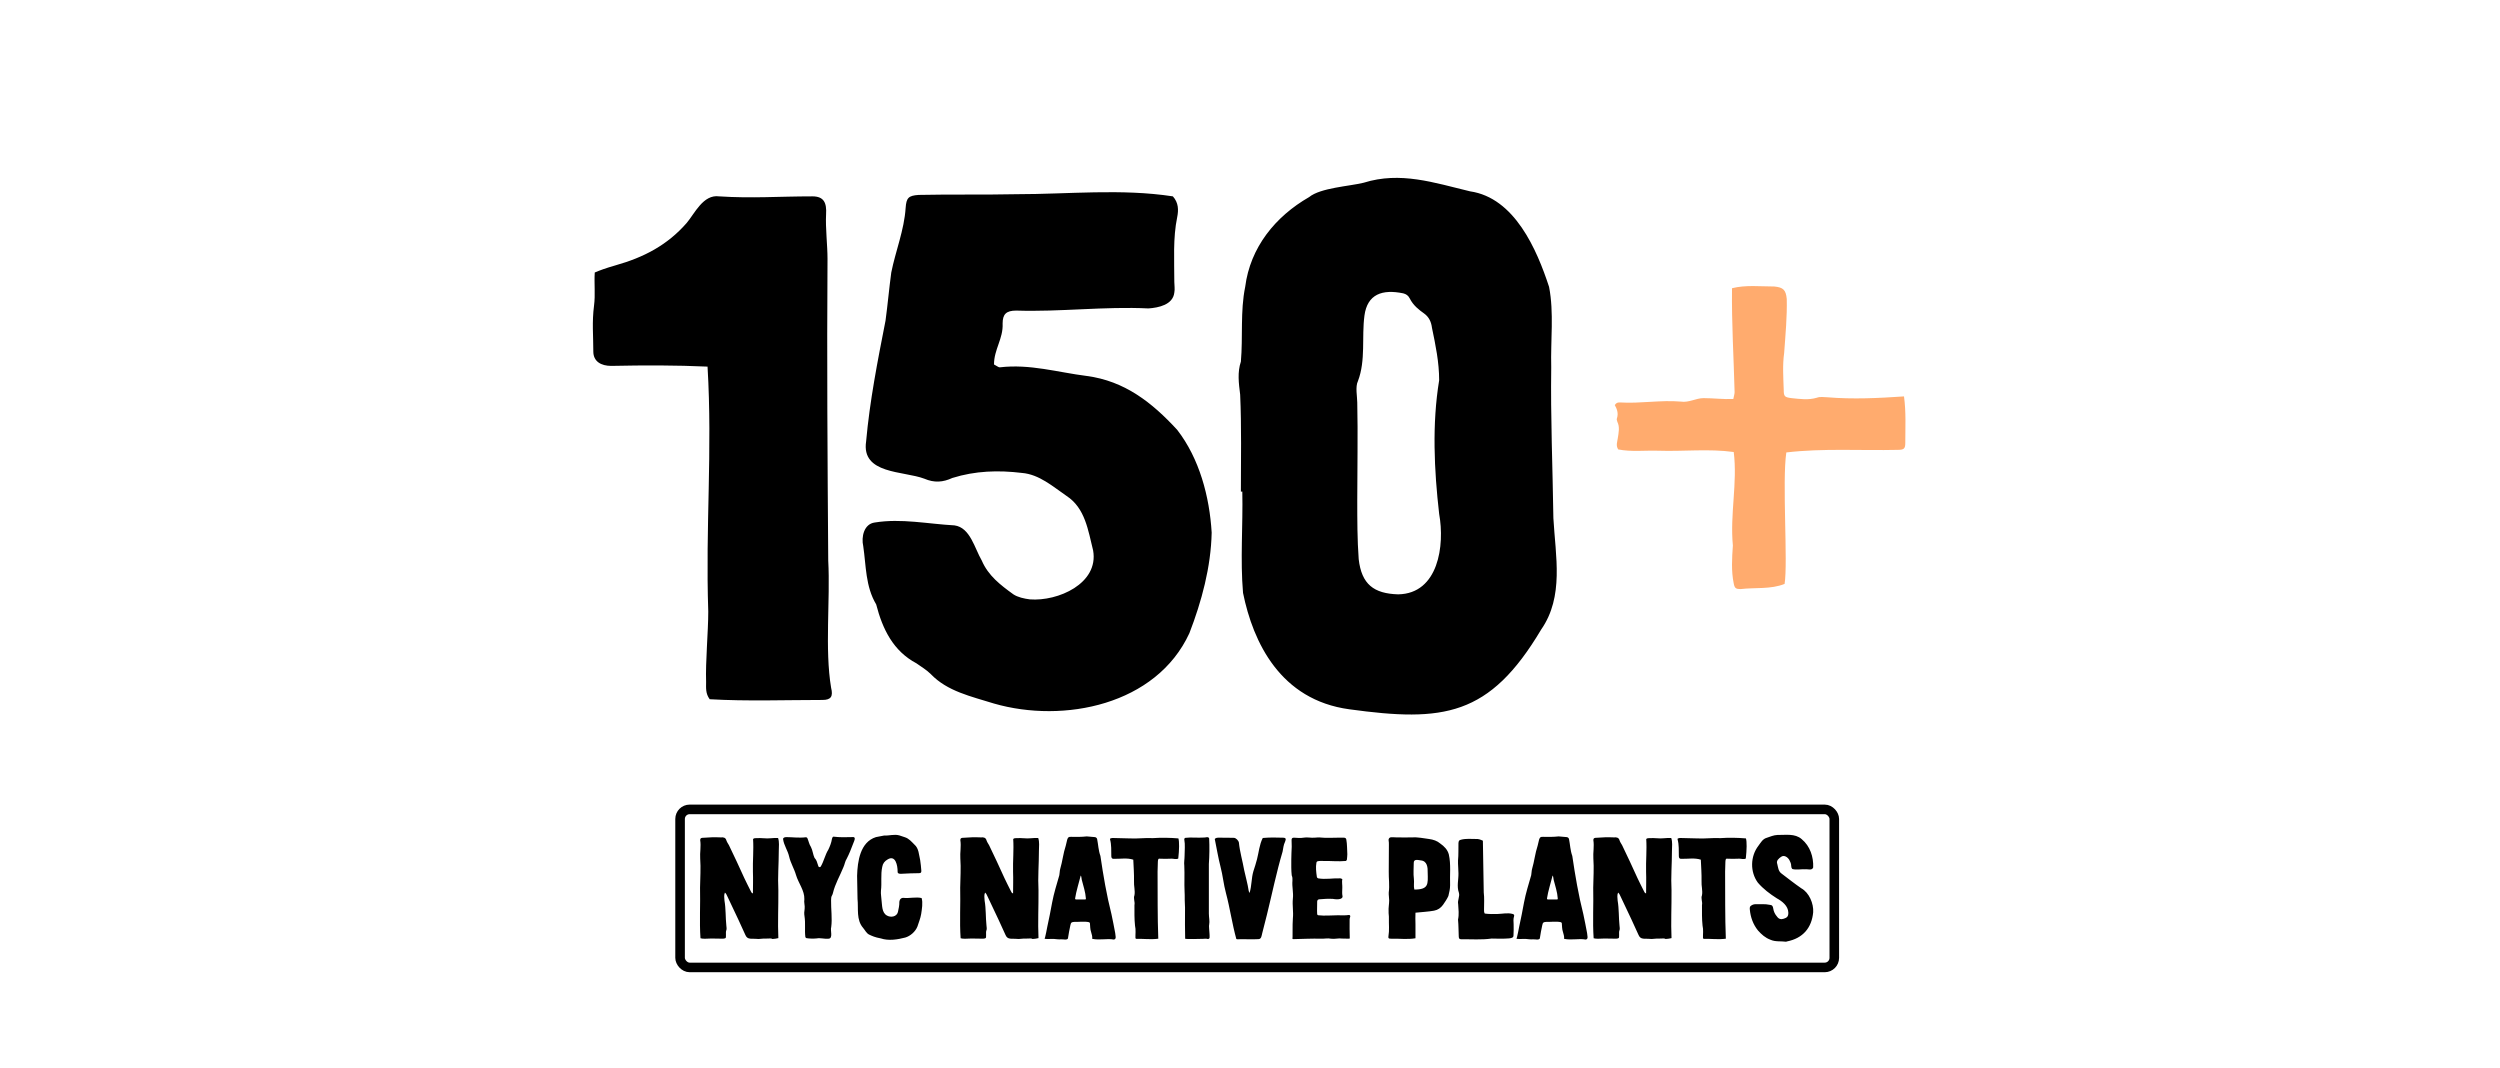 <?xml version="1.0" encoding="UTF-8"?>
<svg xmlns="http://www.w3.org/2000/svg" width="522" height="223" viewBox="0 0 522 223" fill="none">
  <rect x="142" y="169" width="241" height="33" rx="2" stroke="black" stroke-width="2"></rect>
  <path d="M158.41 196.06C157.87 196 157.3 196.03 156.73 196C156.13 195.97 155.83 195.7 155.62 195.19C155.14 194.17 154.69 193.12 154.18 192.04L151.84 187.09C151.72 186.85 151.63 186.58 151.36 186.37C151.12 186.91 151.24 187.51 151.27 188.05C151.57 189.76 151.48 191.56 151.66 193.27C151.69 193.63 151.78 193.96 151.63 194.32C151.48 194.65 151.69 195.76 151.48 195.88C151.3 195.97 151.09 196 150.88 196C150.01 196 149.14 195.94 148.27 195.97C147.64 195.97 146.86 196.09 146.26 195.91C146.02 192.43 146.26 188.86 146.17 185.35C146.2 183.34 146.35 181.3 146.2 179.23C146.11 178.06 146.41 176.74 146.2 175.42C146.2 175.12 146.32 174.97 146.62 174.94L148.75 174.82C149.38 174.79 149.86 174.85 150.52 174.85C151.03 174.79 151.51 174.88 151.66 175.45C151.78 175.81 152.02 176.17 152.2 176.47C153.34 178.81 154.33 180.97 155.41 183.34C155.83 184.24 156.31 185.17 156.76 186.07C156.85 186.25 156.91 186.46 157.21 186.55C157.21 184.96 157.27 183.58 157.21 182.02C157.15 179.74 157.39 177.46 157.24 175.18C157.45 175 157.69 175 157.96 175C158.5 175 158.98 174.97 159.52 175.03C160.39 175.15 161.59 174.91 162.46 174.97C162.76 175.84 162.61 176.74 162.61 177.67C162.61 180.4 162.37 183.16 162.52 185.89C162.55 189.16 162.37 192.64 162.52 195.88C162.04 196 161.71 196.03 161.29 196.06C160.99 195.88 160.63 195.97 160.33 195.97C159.61 195.97 159.13 195.97 158.41 196.06ZM172.989 196C172.149 196.09 171.339 195.79 170.529 195.94C169.929 196 168.999 196 168.369 195.88C168.279 195.85 168.189 195.76 168.159 195.64C167.979 194.23 168.219 192.82 167.979 191.29C167.889 190.78 167.919 190.27 168.009 189.76C168.099 189.1 167.829 188.44 167.949 187.75C168.009 185.95 166.719 184.42 166.209 182.71C165.849 181.42 165.069 180.19 164.769 178.84C164.499 177.61 163.659 176.47 163.509 175.21C163.479 175.12 163.539 175.03 163.599 174.97C163.809 174.79 164.049 174.79 164.259 174.79C165.399 174.79 166.809 175 168.279 174.82C168.399 174.82 168.519 174.88 168.579 175C168.849 175.63 168.939 176.26 169.329 176.86C169.689 177.55 169.749 178.45 170.079 179.14C170.109 179.17 170.109 179.2 170.139 179.2C170.499 179.59 170.619 180.07 170.769 180.55C170.799 180.67 170.829 180.79 170.889 180.91C170.979 181.09 171.249 181.12 171.369 180.94C172.029 179.83 172.269 178.51 172.959 177.4C173.289 176.71 173.589 175.96 173.709 175.18C173.739 175 173.799 174.88 173.889 174.76C173.949 174.7 174.039 174.67 174.129 174.7C175.269 174.85 176.589 174.82 177.699 174.79C177.909 174.79 178.089 174.76 178.269 174.79C178.389 174.82 178.449 174.94 178.479 175.06C178.479 175.45 178.239 175.81 178.119 176.2C177.729 177.25 177.309 178.3 176.799 179.29C176.439 179.83 176.379 180.49 176.109 181.06C175.389 182.86 174.369 184.54 173.919 186.46C173.859 186.61 173.859 186.76 173.769 186.88C173.529 187.24 173.529 187.63 173.529 187.99C173.499 189.82 173.799 191.77 173.559 193.57C173.319 194.23 174.009 195.97 172.989 196ZM183.912 195.94C182.622 195.7 182.112 195.43 181.572 195.19C180.912 194.92 180.642 194.23 180.222 193.75C178.752 192.07 179.262 189.73 179.052 187.69C179.052 186.07 178.962 184.45 178.962 182.86C179.052 179.86 179.592 175.84 182.892 174.79C183.222 174.7 184.272 174.55 184.602 174.46C185.652 174.52 186.732 174.13 187.782 174.43C188.172 174.55 188.562 174.67 188.952 174.82C189.792 175.09 190.332 175.75 190.932 176.35C191.862 177.13 191.862 178.48 192.132 179.59C192.252 180.31 192.312 181.06 192.372 181.78C192.402 182.17 192.282 182.32 191.892 182.32C190.692 182.35 189.522 182.35 188.352 182.44C187.992 182.47 187.362 182.5 187.422 181.96C187.422 180.73 187.002 178.45 185.352 179.44C184.722 179.8 184.332 180.28 184.212 181C183.852 182.65 184.152 184.33 183.942 185.98C183.882 186.67 184.032 187.3 184.062 187.96C184.212 189.04 184.092 190.57 185.202 191.17C185.982 191.62 187.212 191.44 187.482 190.45C187.632 189.79 187.812 188.98 187.782 188.29C187.842 187.78 188.172 187.42 188.712 187.48C189.882 187.6 191.262 187.24 192.432 187.51C192.732 188.47 192.492 189.85 192.342 190.84C192.192 191.77 191.832 192.58 191.562 193.45C191.142 194.53 190.062 195.46 189.012 195.76C187.422 196.18 185.532 196.48 183.912 195.94ZM212.728 196.06C212.188 196 211.618 196.03 211.048 196C210.448 195.97 210.148 195.7 209.938 195.19C209.458 194.17 209.008 193.12 208.498 192.04L206.158 187.09C206.038 186.85 205.948 186.58 205.678 186.37C205.438 186.91 205.558 187.51 205.588 188.05C205.888 189.76 205.798 191.56 205.978 193.27C206.008 193.63 206.098 193.96 205.948 194.32C205.798 194.65 206.008 195.76 205.798 195.88C205.618 195.97 205.408 196 205.198 196C204.328 196 203.458 195.94 202.588 195.97C201.958 195.97 201.178 196.09 200.578 195.91C200.338 192.43 200.578 188.86 200.488 185.35C200.518 183.34 200.668 181.3 200.518 179.23C200.428 178.06 200.728 176.74 200.518 175.42C200.518 175.12 200.638 174.97 200.938 174.94L203.068 174.82C203.698 174.79 204.178 174.85 204.838 174.85C205.348 174.79 205.828 174.88 205.978 175.45C206.098 175.81 206.338 176.17 206.518 176.47C207.658 178.81 208.648 180.97 209.728 183.34C210.148 184.24 210.628 185.17 211.078 186.07C211.168 186.25 211.228 186.46 211.528 186.55C211.528 184.96 211.588 183.58 211.528 182.02C211.468 179.74 211.708 177.46 211.558 175.18C211.768 175 212.008 175 212.278 175C212.818 175 213.298 174.97 213.838 175.03C214.708 175.15 215.908 174.91 216.778 174.97C217.078 175.84 216.928 176.74 216.928 177.67C216.928 180.4 216.688 183.16 216.838 185.89C216.868 189.16 216.688 192.64 216.838 195.88C216.358 196 216.028 196.03 215.608 196.06C215.308 195.88 214.948 195.97 214.648 195.97C213.928 195.97 213.448 195.97 212.728 196.06ZM222.357 196.18C221.877 196.09 221.187 196.18 220.767 196.12C219.717 195.94 218.967 196.15 218.127 196.03C218.127 195.91 218.187 195.79 218.217 195.7C218.397 195.07 218.517 194.23 218.667 193.54C219.027 191.83 219.387 190.18 219.687 188.44C220.047 186.52 220.647 184.63 221.187 182.74C221.277 182.32 221.247 181.87 221.367 181.45C221.847 179.83 221.997 178.18 222.537 176.56C222.627 176.14 222.717 175.72 222.837 175.3C223.017 174.79 223.137 174.73 223.617 174.73C224.667 174.76 225.897 174.76 226.917 174.64C227.397 174.67 228.117 174.73 228.627 174.79C228.837 174.82 229.017 174.97 229.077 175.18C229.317 176.35 229.347 177.58 229.767 178.72C230.367 182.8 231.057 186.88 232.077 190.9C232.377 192.19 232.587 193.51 232.857 194.83C232.857 195.25 233.217 196.12 232.557 196.18C231.117 195.91 229.677 196.36 228.057 196.03C228.117 195.52 227.937 195.04 227.817 194.59C227.607 193.99 227.637 193.39 227.577 192.76C227.547 192.67 227.487 192.58 227.367 192.55C226.407 192.34 225.327 192.52 224.337 192.49C223.737 192.52 223.617 192.61 223.497 193.18C223.287 194.08 223.137 195.01 222.987 195.94C222.957 196.12 222.567 196.21 222.357 196.18ZM224.487 187.57C224.457 187.69 224.547 187.81 224.667 187.81H226.617C226.677 187.81 226.737 187.75 226.737 187.63C226.647 186.25 226.197 184.99 225.867 183.67C225.837 183.58 225.807 182.92 225.657 182.8C225.297 184.24 224.697 186.13 224.487 187.57ZM237.261 196.03C237.201 196.03 237.171 195.97 237.081 195.91C237.051 195.07 237.201 194.14 236.991 193.27C236.841 191.86 236.871 190.42 236.871 188.98C237.021 188.29 236.601 187.6 236.871 186.94C237.051 185.98 236.721 184.96 236.781 183.97C236.811 182.47 236.691 181 236.631 179.5C235.341 179.08 233.961 179.35 232.641 179.32C232.251 179.35 232.071 179.23 232.041 178.81C232.011 177.61 232.101 176.41 231.771 175.24C231.771 175.21 231.771 175.18 231.801 175.09C231.921 175.06 232.101 174.97 232.251 174.97L235.881 175.06C237.501 175.15 239.091 174.91 240.711 175C242.481 174.88 244.311 174.91 246.051 175.06C246.261 175.75 246.231 177.4 246.021 179.26C245.571 179.5 245.121 179.29 244.671 179.29C243.771 179.35 242.871 179.32 241.971 179.29C241.761 179.44 241.791 179.68 241.761 179.92C241.731 180.61 241.701 181.3 241.701 181.99C241.731 186.67 241.671 191.35 241.851 196C240.351 196.21 238.791 196 237.261 196.03ZM252.171 196.06C251.841 195.97 251.511 196 251.211 196.03C250.641 196.06 247.491 196.12 247.461 196C247.401 194.14 247.431 191.92 247.431 190.06C247.461 189.16 247.371 188.83 247.371 187.93V187.57C247.371 187.18 247.371 186.55 247.341 186.16C247.251 184.39 247.371 182.59 247.281 180.79C247.191 180.07 247.341 179.38 247.341 178.66V178.63C247.341 177.55 247.491 176.41 247.281 175.3C247.251 175.12 247.371 174.97 247.521 174.94C248.631 174.79 250.191 174.97 251.271 174.88C251.631 174.94 252.321 174.58 252.471 175.06C252.561 176.74 252.531 178.72 252.411 180.4C252.441 183.91 252.381 187.21 252.411 190.75C252.411 191.53 252.621 192.31 252.471 193.12C252.411 193.33 252.471 193.69 252.471 193.93C252.501 194.56 252.591 195.16 252.561 195.76C252.561 195.97 252.351 196.09 252.171 196.06ZM258.323 196.12C258.293 196.12 258.233 196.09 258.143 196.06C257.273 192.91 256.823 189.64 255.983 186.49C255.473 184.63 255.323 182.77 254.843 180.97C254.363 179.11 254.033 177.07 253.643 175.18C253.823 174.97 254.093 174.91 254.363 174.91C255.293 174.91 256.643 174.91 257.633 174.94C258.053 174.94 258.593 175.48 258.683 175.93C258.863 177.82 259.463 179.83 259.793 181.72C260.093 183.13 260.513 184.54 260.723 185.98C260.723 186.1 260.813 186.22 260.903 186.46C261.383 184.93 261.263 183.4 261.713 181.9C261.983 181.06 262.253 180.25 262.463 179.41C262.853 177.91 262.943 176.41 263.663 174.97C264.953 174.85 266.543 174.85 267.833 174.91C268.553 174.91 268.553 175.18 268.313 175.78C267.983 176.44 267.953 177.1 267.803 177.82C266.513 182.17 265.613 186.61 264.533 190.99C264.233 192.25 263.873 193.63 263.543 194.89C263.423 195.34 263.393 196.09 262.763 196.09C261.503 196.18 259.613 196.06 258.323 196.12ZM270.072 196.09C269.982 196.09 269.862 196.06 269.862 196C269.922 195.46 269.862 194.86 269.892 194.17C269.892 193.36 269.892 192.58 269.952 191.77C270.102 190.33 269.802 189.07 269.952 187.63C270.102 186.37 269.742 185.14 269.862 183.88C269.862 183.55 269.892 183.19 269.742 182.86C269.712 182.83 269.712 182.8 269.712 182.77C269.592 181.66 269.622 180.61 269.622 179.5V179.47C269.622 178.51 269.682 177.73 269.712 176.77C269.712 176.32 269.682 175.9 269.682 175.45C269.652 175.06 269.832 174.88 270.222 174.91C270.882 174.94 271.512 175.03 272.142 174.91C272.922 174.76 273.672 174.97 274.452 174.91C274.902 174.88 275.352 174.82 275.802 174.88C276.942 175 278.082 174.91 279.222 174.91H280.602C280.902 174.91 281.052 175.03 281.112 175.3C281.292 176.29 281.262 177.34 281.322 178.36C281.322 178.75 281.262 179.11 281.232 179.5C281.202 179.59 281.112 179.74 280.992 179.77C279.462 179.92 277.872 179.74 276.312 179.77C275.922 179.77 275.532 179.74 275.112 179.83C274.992 179.86 274.902 179.98 274.872 180.1C274.692 181.09 274.812 182.08 274.962 183.1C274.992 183.25 275.112 183.37 275.232 183.4C276.762 183.67 278.322 183.34 279.882 183.4C280.002 183.4 280.152 183.52 280.272 183.55C280.152 184.09 280.302 184.87 280.272 185.38C280.272 185.89 280.212 186.34 280.272 186.85C280.392 187.3 280.332 187.48 279.942 187.66C279.492 187.84 278.832 187.78 278.322 187.69C277.362 187.63 276.372 187.69 275.412 187.78C275.112 187.84 274.992 187.99 275.022 188.56C275.052 188.62 274.962 190.15 275.022 190.81C275.022 190.99 275.142 191.11 275.292 191.11C276.582 191.26 278.052 191.11 279.282 191.11H279.372C280.122 191.11 280.872 191.17 281.622 191.05C281.862 191.02 281.982 191.2 281.922 191.44C281.862 191.62 281.802 191.77 281.802 191.95C281.772 193.45 281.802 194.41 281.832 195.91C281.802 195.91 281.772 196 281.742 196C281.232 196 280.722 196 280.212 195.97C279.462 195.85 278.682 196.12 277.932 196C277.212 195.85 276.522 196.03 275.802 196C274.122 195.94 271.752 196.06 270.072 196.09ZM290.331 196C289.971 196 289.821 195.88 289.911 195.46C290.121 194.23 289.971 192.97 290.001 191.71C290.031 191.29 289.911 190.72 289.941 190.33C289.881 189.58 290.061 188.77 290.061 188.02C290.061 187.45 289.941 186.91 289.971 186.34C290.181 184.87 289.941 183.43 289.971 181.96C289.971 180.13 289.971 178.15 290.001 176.32C290.001 176.05 290.001 175.78 289.941 175.48C289.881 175.18 290.091 174.85 290.421 174.82C290.811 174.79 291.201 174.85 291.591 174.85C292.701 174.85 293.841 174.88 294.951 174.85C295.941 174.76 297.411 175.06 298.371 175.18C299.271 175.3 300.081 175.57 300.741 176.14C301.551 176.71 302.241 177.4 302.511 178.39C302.991 180.49 302.691 182.68 302.781 184.84C302.781 185.62 302.601 186.34 302.421 187.09C302.121 187.75 301.701 188.35 301.311 188.92C300.831 189.58 300.231 190 299.421 190.15C298.311 190.36 296.631 190.45 295.551 190.57C295.521 191.38 295.521 192.19 295.551 193C295.581 193.96 295.521 194.95 295.551 195.91C293.901 196.21 292.011 195.94 290.331 196ZM295.191 180.16C295.191 181.27 295.071 182.38 295.221 183.52C295.311 184.27 295.131 184.99 295.311 185.74C298.341 185.74 298.161 184.6 298.101 182.2C298.131 181.12 298.011 179.77 296.661 179.65C296.031 179.56 295.191 179.32 295.191 180.16ZM305.096 196.12C304.676 196.09 304.616 195.97 304.586 195.52C304.526 194.26 304.556 193.3 304.436 192.01C304.676 190.93 304.526 189.85 304.466 188.8C304.286 187.99 304.856 187.18 304.616 186.4C304.136 185.05 304.556 183.7 304.526 182.35C304.526 181.45 304.406 180.55 304.436 179.65C304.556 178.45 304.496 177.25 304.526 176.05C304.556 175.6 304.646 175.42 305.066 175.33C306.086 175.06 307.166 175.18 308.216 175.18C308.696 175.15 309.116 175.3 309.626 175.54C309.656 179.17 309.776 182.74 309.806 186.34C309.956 187.51 309.866 188.68 309.866 189.88C309.866 190.15 309.836 190.45 310.016 190.75C310.886 190.87 311.786 190.87 312.686 190.84C313.766 190.81 314.816 190.54 315.866 190.84C316.106 190.9 316.226 191.08 316.136 191.32C315.956 191.86 316.016 192.43 316.046 193C316.076 193.75 316.046 194.53 316.016 195.31C316.046 195.85 315.476 195.88 315.056 195.94C313.856 196.03 312.656 196 311.456 195.97C309.326 196.27 307.196 196.09 305.096 196.12ZM320.885 196.18C320.405 196.09 319.715 196.18 319.295 196.12C318.245 195.94 317.495 196.15 316.655 196.03C316.655 195.91 316.715 195.79 316.745 195.7C316.925 195.07 317.045 194.23 317.195 193.54C317.555 191.83 317.915 190.18 318.215 188.44C318.575 186.52 319.175 184.63 319.715 182.74C319.805 182.32 319.775 181.87 319.895 181.45C320.375 179.83 320.525 178.18 321.065 176.56C321.155 176.14 321.245 175.72 321.365 175.3C321.545 174.79 321.665 174.73 322.145 174.73C323.195 174.76 324.425 174.76 325.445 174.64C325.925 174.67 326.645 174.73 327.155 174.79C327.365 174.82 327.545 174.97 327.605 175.18C327.845 176.35 327.875 177.58 328.295 178.72C328.895 182.8 329.585 186.88 330.605 190.9C330.905 192.19 331.115 193.51 331.385 194.83C331.385 195.25 331.745 196.12 331.085 196.18C329.645 195.91 328.205 196.36 326.585 196.03C326.645 195.52 326.465 195.04 326.345 194.59C326.135 193.99 326.165 193.39 326.105 192.76C326.075 192.67 326.015 192.58 325.895 192.55C324.935 192.34 323.855 192.52 322.865 192.49C322.265 192.52 322.145 192.61 322.025 193.18C321.815 194.08 321.665 195.01 321.515 195.94C321.485 196.12 321.095 196.21 320.885 196.18ZM323.015 187.57C322.985 187.69 323.075 187.81 323.195 187.81H325.145C325.205 187.81 325.265 187.75 325.265 187.63C325.175 186.25 324.725 184.99 324.395 183.67C324.365 183.58 324.335 182.92 324.185 182.8C323.825 184.24 323.225 186.13 323.015 187.57ZM344.903 196.06C344.363 196 343.793 196.03 343.223 196C342.623 195.97 342.323 195.7 342.113 195.19C341.633 194.17 341.183 193.12 340.673 192.04L338.333 187.09C338.213 186.85 338.123 186.58 337.853 186.37C337.613 186.91 337.733 187.51 337.763 188.05C338.063 189.76 337.973 191.56 338.153 193.27C338.183 193.63 338.273 193.96 338.123 194.32C337.973 194.65 338.183 195.76 337.973 195.88C337.793 195.97 337.583 196 337.373 196C336.503 196 335.633 195.94 334.763 195.97C334.133 195.97 333.353 196.09 332.753 195.91C332.513 192.43 332.753 188.86 332.663 185.35C332.693 183.34 332.843 181.3 332.693 179.23C332.603 178.06 332.903 176.74 332.693 175.42C332.693 175.12 332.813 174.97 333.113 174.94L335.243 174.82C335.873 174.79 336.353 174.85 337.013 174.85C337.523 174.79 338.003 174.88 338.153 175.45C338.273 175.81 338.513 176.17 338.693 176.47C339.833 178.81 340.823 180.97 341.903 183.34C342.323 184.24 342.803 185.17 343.253 186.07C343.343 186.25 343.403 186.46 343.703 186.55C343.703 184.96 343.763 183.58 343.703 182.02C343.643 179.74 343.883 177.46 343.733 175.18C343.943 175 344.183 175 344.453 175C344.993 175 345.473 174.97 346.013 175.03C346.883 175.15 348.083 174.91 348.953 174.97C349.253 175.84 349.103 176.74 349.103 177.67C349.103 180.4 348.863 183.16 349.013 185.89C349.043 189.16 348.863 192.64 349.013 195.88C348.533 196 348.203 196.03 347.783 196.06C347.483 195.88 347.123 195.97 346.823 195.97C346.103 195.97 345.623 195.97 344.903 196.06ZM355.763 196.03C355.703 196.03 355.673 195.97 355.583 195.91C355.553 195.07 355.703 194.14 355.493 193.27C355.343 191.86 355.373 190.42 355.373 188.98C355.523 188.29 355.103 187.6 355.373 186.94C355.553 185.98 355.223 184.96 355.283 183.97C355.313 182.47 355.193 181 355.133 179.5C353.843 179.08 352.463 179.35 351.143 179.32C350.753 179.35 350.573 179.23 350.543 178.81C350.513 177.61 350.603 176.41 350.273 175.24C350.273 175.21 350.273 175.18 350.303 175.09C350.423 175.06 350.603 174.97 350.753 174.97L354.383 175.06C356.003 175.15 357.593 174.91 359.213 175C360.983 174.88 362.813 174.91 364.553 175.06C364.763 175.75 364.733 177.4 364.523 179.26C364.073 179.5 363.623 179.29 363.173 179.29C362.273 179.35 361.373 179.32 360.473 179.29C360.263 179.44 360.293 179.68 360.263 179.92C360.233 180.61 360.203 181.3 360.203 181.99C360.233 186.67 360.173 191.35 360.353 196C358.853 196.21 357.293 196 355.763 196.03ZM372.922 196.63C371.842 196.48 370.702 196.69 369.652 196.21C368.602 195.82 367.822 195.13 367.072 194.29C366.052 193.03 365.512 191.53 365.362 189.91C365.332 189.61 365.332 189.25 365.632 189.1C365.872 188.92 366.202 188.8 366.502 188.8C367.522 188.83 368.542 188.71 369.472 188.92C370.012 188.95 370.192 189.19 370.252 189.7C370.342 190.33 370.612 190.9 371.062 191.41C371.422 191.92 371.902 192.01 372.442 191.83C373.102 191.62 373.432 191.38 373.402 190.54C373.372 189.16 372.112 188.17 371.002 187.57C369.532 186.64 368.152 185.59 367.042 184.3C365.392 182.05 365.452 178.81 367.162 176.59C367.642 175.96 368.032 175.18 368.872 174.94C369.592 174.7 370.342 174.37 371.122 174.34C372.832 174.37 374.782 173.98 376.192 175.21C377.962 176.68 378.682 178.93 378.592 181.12C378.352 181.84 377.452 181.42 376.882 181.51C376.042 181.45 375.082 181.69 374.242 181.45C374.062 181.24 374.002 181.03 374.002 180.79C374.002 180.34 373.822 179.95 373.612 179.56C373.282 178.99 372.532 178.45 371.902 178.9C371.422 179.23 370.822 179.71 371.092 180.4C371.272 181.09 371.302 181.9 371.962 182.38C373.312 183.4 374.662 184.48 376.102 185.47C377.752 186.37 378.712 188.68 378.592 190.48C378.292 193.72 376.462 195.91 373.132 196.57C373.072 196.57 372.982 196.63 372.922 196.63Z" fill="black"></path>
  <path d="M171.735 146.15C164.085 146.15 155.985 146.45 148.185 146C147.285 144.8 147.435 143.6 147.435 142.4C147.285 138.2 147.885 131.9 147.885 127.7C147.285 109.85 148.785 94.25 147.735 76.55C141.135 76.25 134.685 76.25 127.635 76.4C125.535 76.4 123.885 75.5 123.885 73.4C123.885 70.1 123.585 67.25 124.035 63.8C124.335 61.55 124.035 59.15 124.185 56.9C125.235 56.45 126.435 56 128.535 55.4C134.385 53.75 139.335 51.2 143.385 46.55C145.035 44.6 146.835 40.55 150.135 41C157.035 41.45 162.585 41 169.635 41C172.035 41 172.635 42.35 172.485 44.75C172.335 47.6 172.785 51.2 172.785 54.05C172.635 75.05 172.785 96.05 172.935 117.05C173.385 125.3 172.185 135.5 173.535 143.6C173.985 145.4 173.535 146.15 171.735 146.15ZM207.547 146.9C202.747 145.4 197.797 144.35 194.347 140.75C193.447 139.85 192.397 139.25 191.347 138.5C186.547 135.95 184.297 131.45 182.947 126.2C180.697 122.45 180.847 118.1 180.247 114.05C179.797 112.1 180.397 109.4 182.647 109.1C188.197 108.2 193.747 109.4 199.297 109.7C202.597 110.15 203.497 114.5 204.997 117.05C206.347 120.2 208.897 122.15 211.597 124.1C212.497 124.7 213.847 125 215.047 125.15C220.897 125.6 229.447 121.85 228.247 114.95C227.197 110.75 226.597 106.1 222.697 103.55C219.847 101.6 216.997 99.05 213.397 98.75C208.447 98.15 203.647 98.3 198.847 99.8C196.897 100.7 195.097 100.85 192.997 99.95C188.647 98.3 179.797 99.05 180.847 92.15C181.597 83.75 183.247 75.35 184.897 66.95C185.347 63.65 185.647 60.2 186.097 56.9C186.997 52.4 188.797 48.05 189.097 43.4C189.247 41.3 189.697 40.85 191.797 40.7C198.547 40.55 205.297 40.7 212.197 40.55C223.147 40.55 234.097 39.35 244.897 41C246.097 42.35 246.097 43.85 245.797 45.35C244.897 49.7 245.197 54.35 245.197 58.85C245.197 59.6 245.347 60.35 245.197 61.1C244.897 63.65 241.897 64.25 239.797 64.4C230.647 63.95 221.347 65.15 212.197 64.85C210.097 64.85 209.347 65.6 209.347 67.55C209.497 70.7 207.547 72.95 207.547 76.1C208.147 76.4 208.447 76.7 208.747 76.7C215.047 75.95 220.897 77.75 226.897 78.5C234.847 79.55 240.547 84.05 245.797 89.75C250.447 95.75 252.547 103.7 252.997 111.2C252.847 118.4 250.897 125.6 248.347 132.2C241.447 147.2 222.097 151.1 207.547 146.9ZM281.746 148.1C267.346 146.15 261.646 134.15 259.546 123.8C258.946 116.9 259.546 109.7 259.396 102.65H259.096C259.096 95.9 259.246 89.15 258.946 82.4C258.646 80 258.346 77.75 259.096 75.5C259.546 70.4 258.946 65 259.996 59.9C261.046 51.65 266.296 45.2 273.346 41.15C275.746 39.2 281.746 38.9 284.746 38.15C292.396 35.75 299.446 38.15 306.946 39.95C316.246 41.3 320.896 52.1 323.446 59.9C324.496 65.3 323.746 71 323.896 76.7C323.746 87.2 324.196 97.7 324.346 108.2C324.796 116.15 326.596 124.55 321.796 131.45C310.996 149.6 301.396 150.8 281.746 148.1ZM283.396 104.45C283.396 108.5 283.396 112.7 283.696 116.75C284.296 122 286.846 123.95 291.946 124.1C300.346 123.95 301.696 113.9 300.496 107.3C299.446 98.15 298.996 88.55 300.496 79.4C300.496 75.65 299.746 72.05 298.996 68.45C298.846 67.25 298.396 66.2 297.346 65.45C296.296 64.7 295.096 63.8 294.346 62.3C294.046 61.7 293.596 61.4 292.996 61.25C288.646 60.35 285.496 61.4 284.896 65.9C284.296 70.4 285.196 75.2 283.546 79.55C282.946 80.75 283.396 82.85 283.396 84.05C283.546 90.8 283.396 97.7 283.396 104.45Z" fill="black"></path>
  <path d="M363.444 123C362.454 123 362.184 122.82 362.004 121.83C361.464 119.22 361.644 116.52 361.824 113.91C361.194 107.34 362.814 100.86 362.004 94.38C356.784 93.66 351.474 94.29 346.254 94.11C343.464 94.02 340.584 94.38 337.884 93.84C337.344 93.03 337.704 92.22 337.794 91.5C337.974 90.33 338.244 89.16 337.704 88.08C337.614 87.81 337.524 87.54 337.614 87.36C337.974 86.28 337.614 85.38 337.164 84.57C337.524 84.03 337.884 84.03 338.244 84.03C342.474 84.3 346.704 83.49 350.934 83.85C352.644 84.12 354.084 83.13 355.704 83.13C357.774 83.13 359.754 83.4 361.914 83.31C362.004 82.77 362.184 82.32 362.184 81.87C362.004 74.67 361.554 67.56 361.644 60.18C364.524 59.46 367.494 59.82 370.464 59.82C372.354 60 372.894 60.54 373.074 62.43C373.164 66.12 372.804 69.9 372.534 73.68C372.174 76.2 372.354 78.81 372.444 81.42C372.444 82.77 372.624 82.95 374.064 83.13C375.864 83.31 377.574 83.58 379.374 83.04C380.094 82.77 380.814 82.95 381.534 82.95C386.934 83.4 392.244 83.13 397.554 82.77C398.004 86.01 397.824 89.16 397.824 92.49C397.824 93.66 397.554 93.93 396.294 93.93C388.554 94.11 380.634 93.57 372.984 94.47C372.084 100.59 373.344 117.42 372.624 121.92C369.744 123.09 366.414 122.64 363.444 123Z" fill="#FFAB6E"></path>
</svg>
